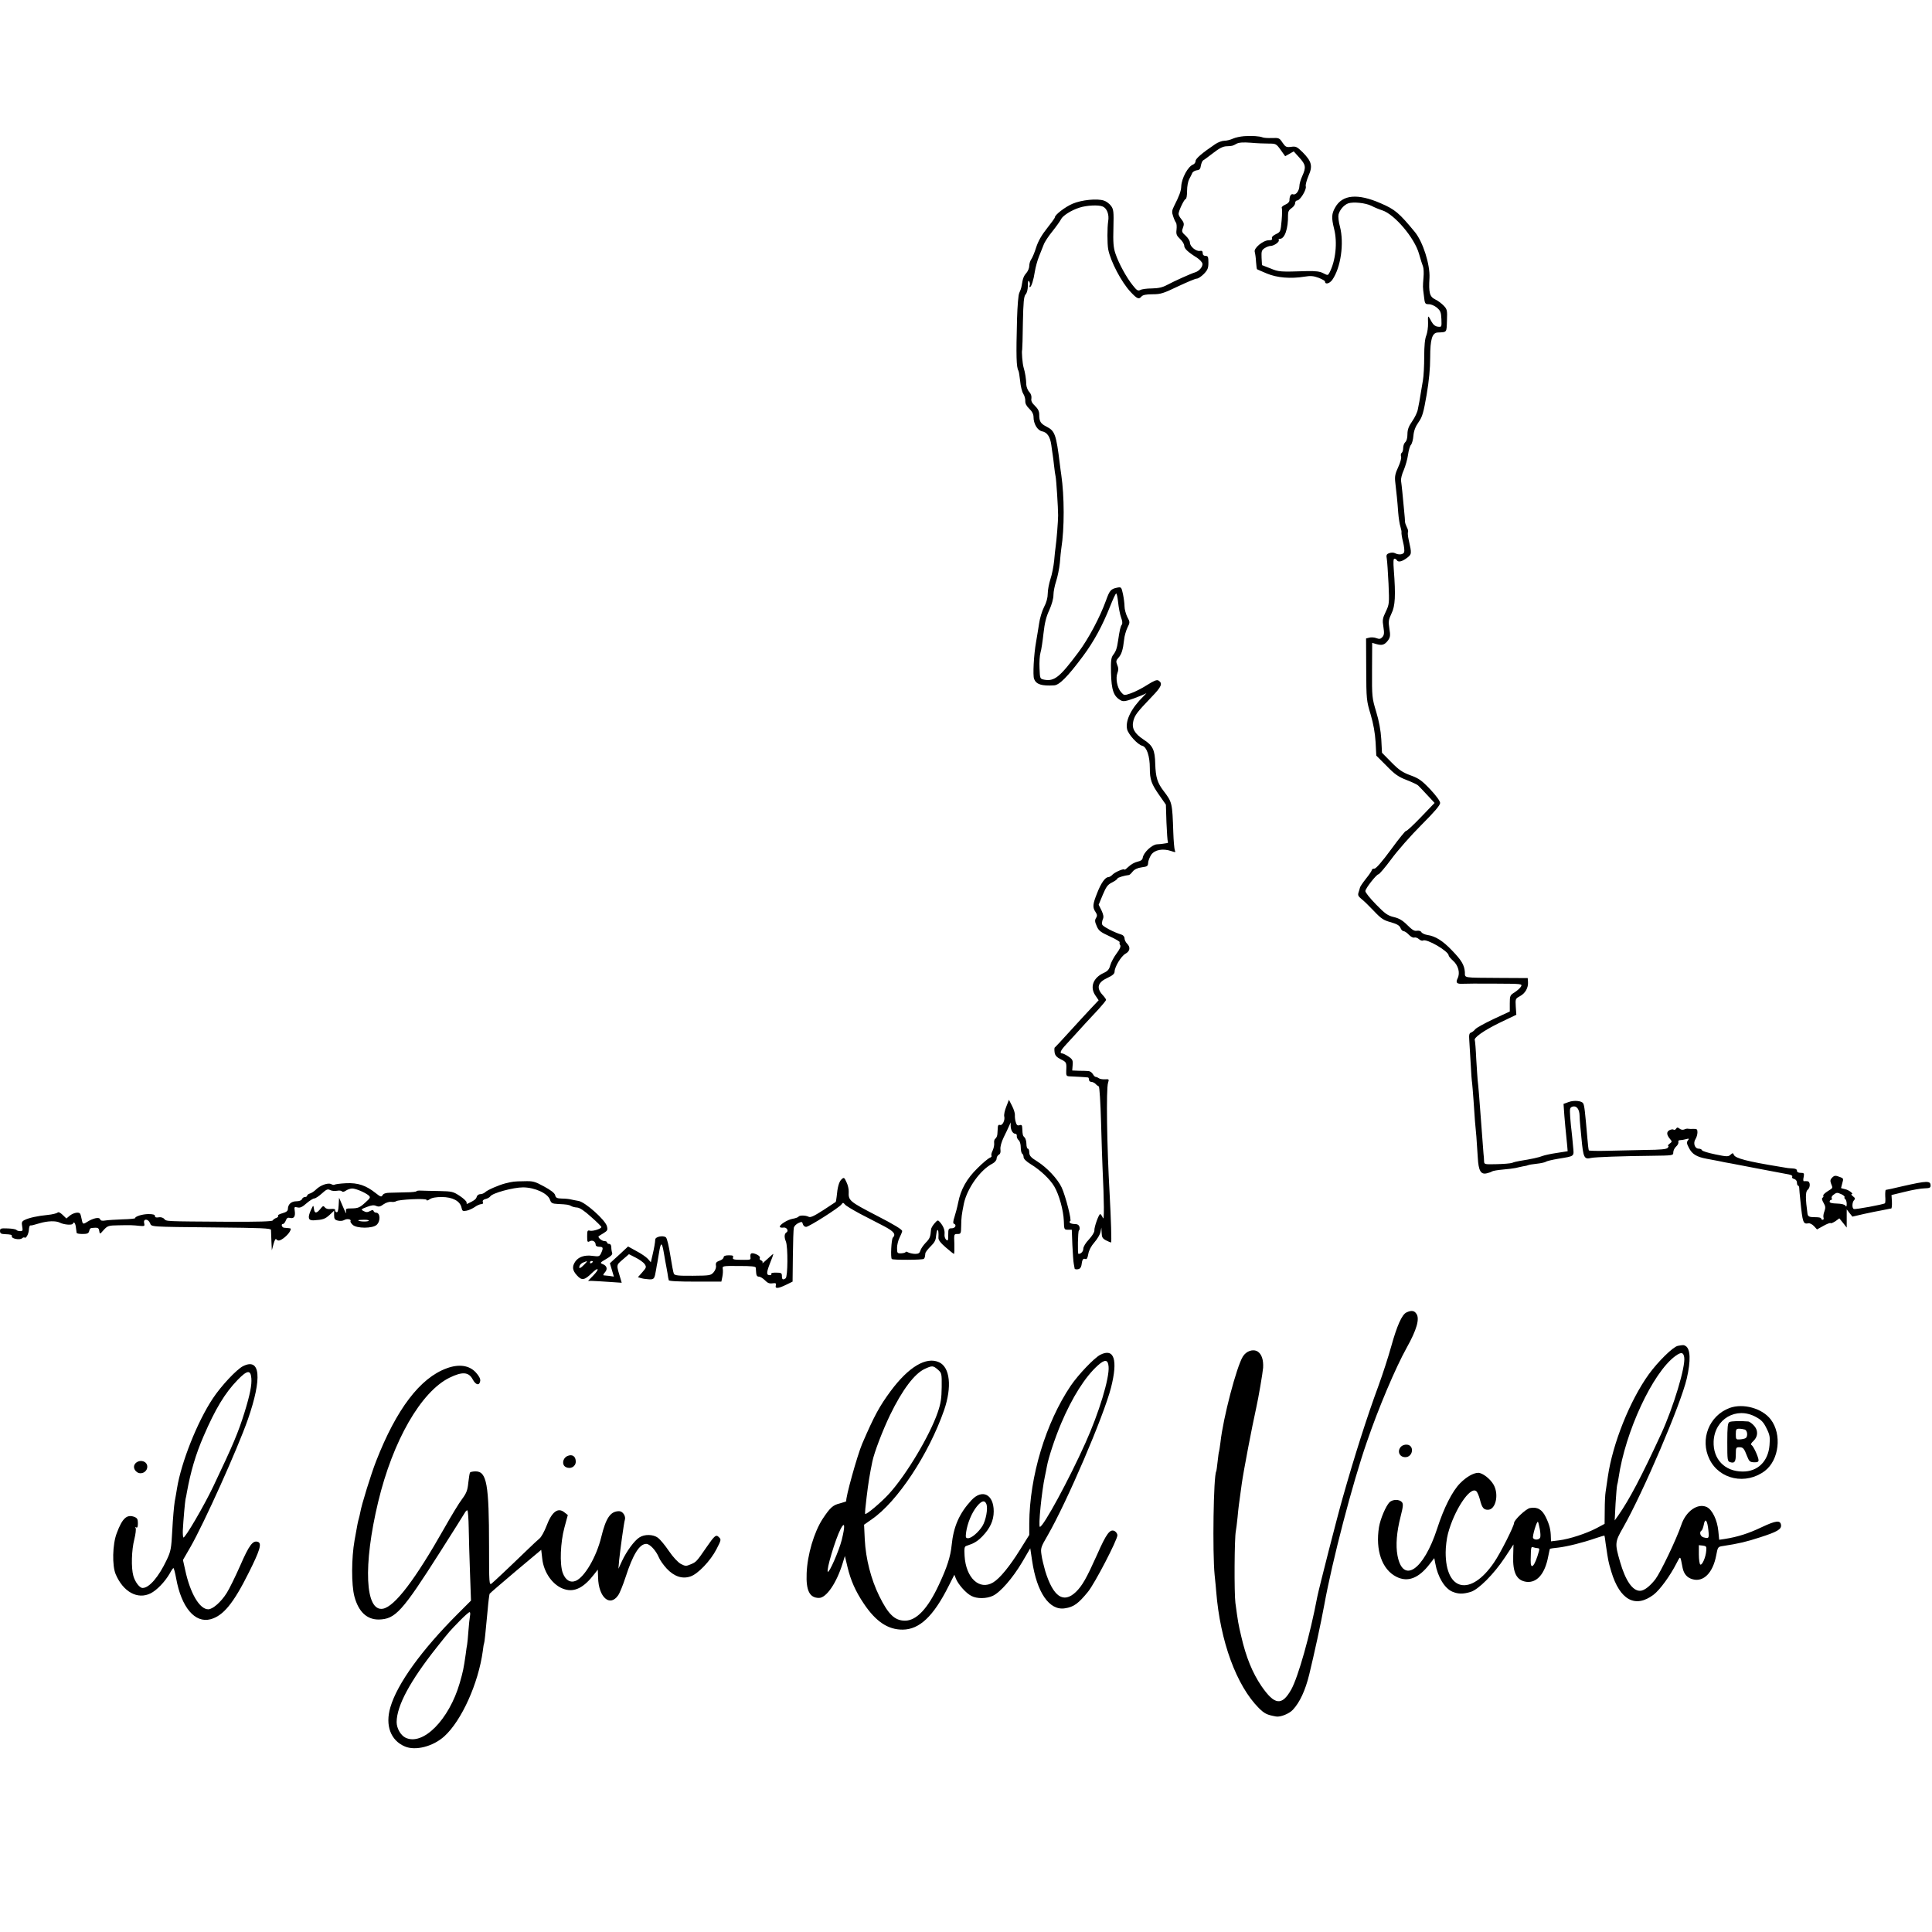 <?xml version="1.0" standalone="no"?>
<!DOCTYPE svg PUBLIC "-//W3C//DTD SVG 20010904//EN"
 "http://www.w3.org/TR/2001/REC-SVG-20010904/DTD/svg10.dtd">
<svg version="1.0" xmlns="http://www.w3.org/2000/svg"
 width="1359pt" height="1359pt" viewBox="0 0 1359 1359"
 preserveAspectRatio="xMidYMid meet">
<g transform="translate(0,1359) scale(0.1,-0.1)"
fill="#000000" stroke="none">
<path d="M8750 12632 c-25 -2 -59 -9 -77 -17 -17 -8 -44 -15 -61 -15 -16 0
-45 -11 -64 -24 -92 -62 -138 -102 -138 -118 0 -10 -8 -22 -17 -25 -37 -14
-81 -96 -84 -154 -1 -33 -14 -67 -51 -140 -15 -30 -16 -42 -6 -70 6 -19 15
-39 20 -45 5 -7 6 -29 4 -49 -4 -32 0 -42 25 -66 16 -15 29 -36 29 -47 0 -20
24 -44 90 -85 19 -13 36 -31 38 -41 4 -21 -22 -53 -52 -62 -30 -9 -143 -60
-196 -88 -33 -18 -62 -24 -108 -25 -34 0 -71 -5 -81 -11 -16 -8 -25 -3 -53 33
-44 54 -100 157 -122 224 -14 41 -17 80 -14 180 3 115 1 131 -17 155 -11 15
-33 32 -50 37 -47 16 -157 5 -220 -22 -52 -22 -125 -78 -125 -96 0 -5 -25 -39
-55 -77 -37 -46 -62 -90 -76 -133 -11 -36 -27 -74 -35 -85 -8 -11 -14 -32 -14
-47 0 -14 -9 -36 -20 -49 -20 -23 -25 -37 -34 -92 -2 -14 -10 -36 -16 -48 -7
-13 -13 -88 -16 -183 -7 -262 -5 -341 10 -365 3 -5 8 -37 12 -73 3 -35 13 -75
22 -89 9 -14 15 -37 14 -51 -1 -17 8 -35 28 -54 20 -19 30 -39 30 -58 0 -48
27 -94 60 -101 36 -7 57 -38 65 -96 3 -25 8 -56 10 -70 2 -14 7 -50 10 -80 3
-30 8 -62 10 -70 5 -19 18 -223 18 -275 0 -40 -11 -178 -18 -225 -2 -14 -7
-56 -10 -95 -4 -38 -15 -96 -26 -128 -10 -31 -19 -77 -19 -102 0 -29 -9 -63
-26 -95 -14 -27 -30 -80 -35 -117 -6 -37 -15 -95 -21 -128 -16 -88 -24 -237
-14 -261 15 -38 52 -50 140 -45 37 1 97 62 202 203 79 106 138 215 194 356 18
45 36 85 41 87 4 3 10 -25 14 -62 4 -38 13 -85 21 -107 9 -24 11 -42 5 -50 -9
-11 -16 -41 -26 -111 -8 -55 -15 -76 -35 -102 -14 -18 -17 -41 -15 -125 3
-123 18 -167 70 -195 15 -9 35 -6 90 14 38 14 77 30 85 35 8 6 2 -2 -15 -18
-86 -84 -130 -170 -117 -233 8 -36 74 -109 107 -117 31 -8 53 -72 53 -157 0
-81 11 -112 69 -194 l44 -63 4 -125 c3 -70 7 -131 10 -136 4 -5 -1 -10 -9 -10
-9 -1 -20 -3 -26 -4 -5 -1 -24 -3 -41 -4 -35 -1 -96 -58 -101 -95 -2 -14 -13
-22 -36 -27 -19 -4 -47 -19 -63 -35 -16 -15 -29 -25 -29 -21 0 11 -65 -16 -83
-34 -10 -11 -24 -19 -31 -19 -22 0 -52 -43 -79 -113 -31 -78 -33 -99 -11 -132
12 -18 13 -27 4 -42 -10 -15 -9 -27 4 -56 13 -33 26 -43 91 -73 42 -19 74 -38
71 -42 -3 -5 -1 -14 4 -21 5 -9 -4 -29 -26 -58 -18 -24 -38 -61 -44 -82 -8
-30 -18 -42 -47 -55 -74 -34 -98 -100 -58 -158 l23 -34 -52 -55 c-28 -30 -96
-103 -151 -164 -54 -60 -102 -111 -105 -113 -4 -1 -4 -16 -2 -33 3 -23 14 -35
43 -50 41 -20 42 -22 39 -81 -1 -33 1 -38 22 -39 30 -1 121 -6 131 -8 4 0 7
-8 7 -16 0 -8 7 -15 16 -15 8 0 22 -6 30 -14 7 -8 18 -16 23 -18 5 -2 12 -112
16 -253 4 -137 8 -277 10 -310 12 -254 13 -388 3 -362 -7 15 -15 27 -19 27
-10 0 -43 -92 -41 -115 1 -12 -16 -39 -38 -63 -24 -25 -40 -52 -40 -66 0 -19
-16 -36 -34 -36 -7 0 -4 160 3 164 5 4 7 15 4 26 -4 14 -14 20 -34 20 -15 0
-31 5 -34 10 -3 6 -2 10 3 10 13 0 -33 179 -60 237 -28 60 -103 140 -171 183
-46 28 -56 40 -57 63 0 15 -4 27 -10 27 -5 0 -10 15 -10 33 0 18 -6 39 -12 45
-14 14 -15 17 -17 63 -1 25 -4 29 -20 24 -14 -4 -20 1 -26 22 -5 15 -7 38 -6
50 1 12 -8 41 -20 64 l-22 43 -19 -49 c-11 -27 -17 -58 -14 -68 7 -26 -13 -67
-30 -60 -9 3 -14 -2 -15 -13 -1 -11 -2 -32 -3 -47 0 -15 -7 -31 -14 -36 -7 -4
-11 -18 -9 -31 2 -13 -3 -36 -10 -52 -8 -15 -12 -32 -9 -37 4 -5 -2 -12 -12
-15 -10 -4 -49 -36 -86 -73 -76 -74 -118 -150 -136 -242 -6 -31 -18 -76 -26
-101 -10 -29 -11 -46 -4 -48 21 -7 10 -32 -15 -32 -23 0 -25 -4 -25 -46 0 -39
-2 -45 -14 -35 -8 7 -14 24 -12 39 3 29 -8 57 -32 85 -15 17 -17 16 -39 -9
-13 -15 -24 -34 -24 -43 -4 -52 -9 -64 -38 -93 -17 -18 -34 -43 -37 -55 -5
-17 -13 -23 -36 -23 -16 0 -38 5 -49 10 -10 6 -19 7 -19 3 0 -4 -14 -8 -30 -9
-28 -1 -30 1 -30 38 0 21 8 53 17 71 9 18 18 39 19 47 2 10 -54 45 -181 110
-191 99 -198 105 -195 167 1 18 -6 48 -16 68 -15 33 -18 35 -34 20 -18 -16
-29 -55 -35 -123 -2 -19 -5 -35 -7 -37 -1 -1 -41 -27 -88 -58 -64 -41 -89 -53
-102 -46 -21 11 -65 12 -72 0 -3 -4 -21 -11 -40 -14 -37 -6 -98 -45 -90 -58 2
-4 14 -6 25 -4 22 4 39 -23 21 -34 -15 -9 -17 -33 -4 -64 15 -37 14 -249 -2
-259 -19 -13 -26 -9 -26 16 0 21 -5 24 -40 24 -23 1 -38 -3 -35 -9 4 -5 -1 -9
-9 -9 -26 0 -26 16 -1 81 14 34 25 65 25 68 0 3 -19 -13 -41 -34 -23 -22 -39
-35 -36 -29 4 7 0 15 -9 18 -8 3 -13 10 -10 15 7 11 -12 26 -41 34 -22 5 -27
-2 -24 -30 2 -14 -3 -15 -44 -15 -73 0 -84 2 -79 17 5 12 -2 15 -30 15 -24 0
-36 -5 -36 -14 0 -8 -13 -19 -29 -24 -22 -8 -28 -15 -25 -34 3 -13 -4 -33 -16
-47 -20 -23 -27 -24 -146 -25 -103 -1 -127 2 -134 14 -4 8 -15 67 -25 130 -10
64 -23 120 -31 126 -19 16 -74 5 -75 -15 -1 -22 -7 -58 -20 -113 l-11 -47 -21
24 c-12 13 -48 38 -81 55 l-58 32 -27 -25 c-14 -14 -43 -40 -64 -59 l-37 -34
14 -47 14 -47 -32 5 c-17 2 -35 4 -40 4 -5 1 -1 10 9 21 21 23 14 47 -16 58
-20 8 -18 11 25 36 33 19 46 32 42 43 -3 8 -6 26 -6 39 0 15 -6 24 -15 24 -8
0 -15 5 -15 10 0 6 -8 10 -19 10 -17 0 -48 26 -40 34 2 2 18 12 35 22 27 17
30 22 23 49 -12 44 -151 168 -198 177 -20 3 -45 9 -56 11 -11 3 -39 6 -62 6
-35 1 -44 5 -48 24 -4 15 -30 35 -78 61 -66 36 -78 39 -142 37 -71 -1 -76 -2
-130 -15 -47 -12 -127 -47 -142 -62 -8 -8 -24 -14 -35 -14 -11 0 -22 -8 -25
-19 -4 -16 -17 -26 -66 -49 -4 -2 -6 2 -5 9 2 7 -19 27 -47 46 -47 31 -55 33
-145 35 -52 1 -110 2 -128 3 -17 1 -32 -1 -32 -4 0 -4 -33 -8 -73 -8 -39 -1
-91 -2 -114 -3 -28 0 -46 -6 -52 -17 -8 -14 -14 -13 -49 15 -68 54 -125 73
-208 69 -41 -2 -77 -7 -80 -10 -4 -3 -15 -2 -25 4 -22 11 -76 -8 -107 -39 -11
-11 -29 -23 -41 -27 -12 -3 -21 -11 -21 -16 0 -5 -7 -9 -15 -9 -9 0 -18 -7
-21 -15 -4 -9 -19 -15 -39 -15 -36 0 -59 -21 -60 -53 0 -15 -10 -23 -38 -31
-22 -6 -36 -14 -31 -18 4 -4 -2 -11 -12 -15 -10 -3 -22 -11 -26 -18 -5 -7 -98
-10 -315 -9 -453 3 -430 2 -448 20 -9 10 -26 14 -40 11 -17 -3 -25 0 -25 9 0
10 -14 14 -45 14 -42 0 -95 -16 -95 -29 0 -3 -39 -7 -88 -8 -48 -2 -102 -5
-120 -8 -23 -4 -34 -2 -38 9 -6 17 -50 7 -91 -19 -29 -19 -32 -17 -39 21 -3
15 -7 31 -10 36 -9 15 -45 8 -72 -12 l-25 -21 -27 26 c-17 16 -29 22 -36 15
-5 -5 -37 -13 -69 -16 -71 -7 -131 -20 -163 -36 -19 -10 -21 -17 -16 -45 5
-29 4 -33 -14 -33 -12 0 -23 4 -26 8 -3 5 -30 10 -61 11 -50 2 -55 0 -55 -18
0 -16 7 -21 30 -22 48 -2 55 -4 53 -16 -3 -16 55 -27 71 -14 7 6 15 9 18 6 10
-10 29 23 31 54 1 17 5 31 10 31 13 0 16 1 64 15 56 17 116 19 143 5 29 -15
88 -20 93 -7 6 18 18 3 21 -29 2 -16 4 -32 5 -36 0 -5 19 -8 42 -8 32 0 42 4
46 20 6 22 6 22 43 24 19 1 26 -5 28 -23 4 -24 4 -24 32 8 27 29 34 31 102 32
88 2 103 1 150 -4 35 -3 37 -2 32 20 -8 31 27 32 41 0 12 -28 -13 -26 460 -31
319 -3 390 -6 391 -17 0 -8 2 -43 3 -79 l3 -65 12 45 c7 25 15 40 19 33 4 -6
13 -10 20 -9 20 3 62 38 76 64 10 19 9 22 -9 23 -11 1 -25 2 -32 3 -15 1 -23
26 -9 26 7 0 16 11 21 24 7 19 14 23 30 19 28 -7 39 11 33 50 -4 27 -3 29 19
24 18 -5 34 2 63 28 22 19 47 35 56 35 8 0 32 16 53 35 32 29 41 33 58 24 11
-6 33 -8 49 -5 15 3 31 1 34 -4 4 -6 15 -4 28 5 12 8 32 15 44 15 25 0 89 -27
115 -48 16 -14 14 -18 -25 -53 -36 -33 -49 -38 -90 -39 -46 0 -47 -1 -42 -27
3 -16 -7 1 -22 37 l-28 65 -3 -53 c-2 -36 -7 -52 -15 -49 -7 3 -11 9 -10 16 2
6 -9 9 -29 7 -21 -3 -36 2 -43 11 -10 13 -14 12 -32 -11 -27 -33 -41 -33 -45
2 -4 27 -4 27 -22 -11 -23 -53 -18 -72 19 -71 66 4 81 9 113 38 l32 30 0 -32
c0 -26 5 -33 27 -38 14 -4 34 -2 44 4 19 12 53 6 44 -8 -2 -4 5 -16 16 -26 29
-26 139 -26 168 0 29 26 26 86 -4 86 -7 0 -15 5 -17 11 -3 9 -10 9 -26 0 -17
-9 -27 -9 -44 0 -21 11 -20 13 22 29 33 13 50 15 67 7 17 -7 28 -5 51 12 17
12 41 19 54 17 12 -2 28 0 33 4 17 13 215 22 215 10 0 -7 9 -5 22 4 15 11 45
16 85 16 76 0 129 -28 139 -74 5 -25 9 -27 36 -22 16 3 42 15 58 26 15 11 36
20 45 20 11 0 15 5 11 15 -3 10 3 17 19 21 14 3 29 12 33 18 14 24 163 64 232
64 83 -1 172 -42 188 -86 9 -25 15 -29 58 -31 63 -3 76 -5 93 -15 8 -5 26 -9
41 -10 17 -1 50 -22 98 -66 40 -35 72 -67 72 -71 0 -12 -60 -31 -80 -26 -18 5
-20 0 -20 -39 0 -40 2 -44 18 -35 21 11 42 -3 42 -26 0 -7 11 -13 25 -13 28 0
30 -8 13 -45 -11 -23 -15 -25 -60 -19 -56 8 -100 -7 -123 -42 -22 -34 -19 -60
13 -95 34 -38 53 -35 105 16 47 46 57 31 10 -17 l-37 -38 29 0 c17 -1 70 -3
119 -7 l89 -6 -7 24 c-32 106 -33 98 14 139 l44 38 47 -24 c26 -13 54 -33 63
-45 14 -21 13 -25 -16 -58 l-31 -35 24 -7 c13 -4 38 -7 56 -8 34 -1 37 3 48
69 3 19 7 42 9 50 1 8 6 38 11 65 13 82 21 82 35 -1 7 -44 15 -83 16 -89 1 -5
5 -28 9 -50 3 -22 7 -45 9 -50 2 -7 71 -10 187 -10 l183 0 7 34 c4 19 5 44 3
55 -4 21 -1 22 114 21 86 0 117 -3 118 -12 1 -7 2 -24 3 -38 1 -17 7 -25 19
-25 10 0 29 -12 43 -26 18 -19 31 -24 52 -21 24 3 28 1 24 -15 -7 -24 16 -23
73 5 l45 22 2 180 c1 99 4 188 7 200 3 11 17 25 32 32 23 11 27 10 31 -7 3
-11 13 -20 23 -20 20 0 229 133 248 157 11 15 13 15 25 1 6 -9 55 -38 107 -66
52 -27 128 -66 168 -87 70 -37 86 -57 62 -81 -10 -10 -17 -141 -7 -150 7 -8
217 -7 225 1 7 7 8 12 11 39 0 7 17 29 37 49 26 25 37 44 38 71 2 20 6 39 9
43 7 7 10 -17 8 -53 -2 -15 15 -37 51 -68 29 -25 55 -46 58 -46 3 0 4 32 3 70
-3 69 -3 70 22 70 24 0 25 3 26 58 1 60 3 76 19 156 23 107 115 237 201 281
17 9 29 24 29 35 0 10 7 23 16 28 10 5 14 18 11 38 -2 18 7 50 23 84 15 30 32
66 38 80 l11 25 0 -25 c1 -31 16 -55 33 -55 7 0 12 -8 10 -16 -1 -9 5 -22 13
-29 9 -7 15 -29 15 -51 0 -21 5 -41 10 -44 6 -3 10 -15 10 -25 0 -11 19 -30
50 -49 69 -42 136 -106 166 -157 34 -58 64 -167 67 -241 2 -61 2 -63 29 -63
l27 0 4 -107 c3 -60 7 -119 10 -133 2 -14 5 -29 6 -33 0 -5 11 -7 23 -5 14 2
22 12 25 28 5 40 11 50 27 44 10 -4 16 6 21 35 4 25 20 56 43 82 20 23 40 56
43 73 l6 31 2 -37 c1 -31 6 -40 31 -53 16 -8 32 -15 35 -15 5 0 0 161 -10 345
-19 331 -25 735 -11 778 8 26 7 27 -21 25 -16 -1 -35 2 -43 7 -8 6 -19 10 -23
10 -5 0 -14 9 -20 20 -7 12 -21 21 -32 21 -11 1 -41 2 -67 2 l-46 2 3 38 c3
33 -1 41 -29 60 -18 12 -38 22 -44 22 -21 0 -13 20 27 63 21 23 51 56 66 72
32 36 90 99 163 177 28 31 52 60 52 65 0 5 -11 20 -24 34 -46 50 -35 89 35
121 35 16 49 29 49 43 0 33 46 109 76 126 33 18 37 46 12 71 -10 10 -18 27
-18 37 0 12 -9 23 -22 27 -53 16 -129 56 -135 70 -3 8 -1 25 4 37 8 17 5 32
-9 63 l-20 40 29 70 c24 57 35 72 66 87 20 10 37 23 37 27 0 7 51 22 81 25 4
0 16 11 26 24 13 16 34 26 64 30 39 5 44 9 45 32 1 15 11 40 22 57 25 35 82
45 139 26 31 -11 34 -10 27 4 -4 10 -9 67 -11 127 -7 209 -8 212 -68 291 -44
57 -56 97 -59 191 -2 97 -17 129 -81 170 -65 43 -86 80 -73 132 11 42 26 61
129 169 70 72 79 95 48 115 -12 7 -32 -1 -81 -32 -36 -23 -87 -49 -114 -58
-47 -16 -47 -16 -69 9 -27 31 -39 97 -25 134 8 20 8 36 -1 56 -10 25 -9 32 8
51 22 24 32 56 40 127 2 25 13 63 23 84 19 38 19 40 -1 77 -10 21 -19 54 -19
73 0 19 -5 58 -11 87 -11 50 -12 51 -42 45 -43 -9 -52 -19 -77 -89 -43 -119
-123 -270 -195 -366 -131 -175 -168 -205 -240 -192 -30 6 -30 7 -33 81 -2 41
1 91 7 110 6 19 15 80 21 135 8 73 19 117 41 164 17 38 29 80 29 106 0 23 9
67 19 97 10 30 22 89 26 129 3 41 8 85 10 99 23 144 22 369 0 520 -2 14 -7 48
-10 75 -26 211 -35 234 -94 264 -42 22 -51 36 -51 85 0 23 -9 41 -30 61 -21
20 -29 35 -25 53 2 15 -3 32 -15 45 -11 11 -20 35 -21 51 -1 41 -8 84 -19 121
-8 27 -15 112 -10 125 1 3 4 88 5 189 3 149 7 186 19 200 10 10 16 36 16 62 0
30 3 39 9 30 5 -8 7 -20 4 -28 -3 -7 -2 -13 1 -13 10 0 26 49 35 109 5 31 18
79 29 106 11 28 26 65 33 83 6 18 34 61 62 95 27 34 54 72 60 84 11 25 72 64
129 82 51 17 137 21 165 8 30 -13 46 -57 38 -103 -7 -46 -7 -157 0 -197 16
-85 93 -232 158 -301 46 -49 58 -54 77 -31 9 10 32 15 77 15 57 0 76 6 178 55
64 30 123 55 133 55 10 0 32 15 50 33 27 28 32 41 32 80 0 40 -3 47 -20 47
-13 0 -20 7 -20 19 0 14 -6 19 -20 16 -26 -5 -70 31 -70 58 0 13 -14 34 -30
49 -25 22 -29 30 -21 50 12 32 11 40 -10 67 -11 13 -19 29 -19 36 0 21 40 105
50 105 6 0 10 26 10 58 0 32 7 68 15 82 8 14 17 33 21 42 3 9 18 18 32 20 20
2 26 10 29 33 3 16 10 33 16 37 7 3 38 27 71 52 41 32 68 46 92 47 43 2 44 2
72 18 17 9 47 11 100 7 42 -4 100 -6 128 -6 48 0 52 -2 82 -44 l32 -45 30 17
30 17 40 -44 c45 -50 48 -68 20 -130 -11 -24 -20 -55 -20 -70 -1 -33 -25 -65
-44 -58 -15 6 -26 -12 -26 -43 0 -10 -12 -23 -30 -30 -16 -7 -27 -17 -24 -22
3 -5 3 -45 -1 -89 -7 -78 -8 -81 -40 -96 -21 -10 -31 -21 -28 -29 4 -10 -3
-14 -22 -14 -40 0 -108 -56 -99 -82 3 -11 8 -43 9 -70 2 -27 5 -51 7 -52 1 -1
33 -15 69 -30 72 -30 166 -38 266 -22 41 7 63 5 98 -8 25 -10 45 -21 45 -26 0
-23 31 -16 51 11 60 85 85 257 54 376 -9 32 -13 69 -10 83 8 33 37 67 67 79
35 13 123 4 165 -17 21 -11 55 -25 77 -32 85 -28 225 -192 257 -304 11 -39 24
-80 29 -92 4 -12 6 -45 3 -75 -5 -68 -6 -63 3 -131 6 -55 8 -58 35 -58 15 0
41 -11 56 -24 25 -21 30 -33 32 -81 2 -56 2 -56 -25 -53 -18 2 -32 13 -45 36
-25 48 -26 48 -24 -11 1 -28 -5 -67 -12 -86 -10 -23 -15 -73 -15 -150 0 -64
-4 -138 -9 -166 -5 -27 -11 -67 -15 -89 -3 -21 -8 -48 -10 -60 -2 -11 -7 -37
-11 -56 -3 -19 -21 -57 -40 -84 -25 -36 -33 -59 -33 -91 0 -26 -6 -47 -15 -55
-8 -7 -15 -25 -15 -41 0 -15 -5 -31 -10 -34 -6 -4 -8 -15 -5 -26 4 -11 -5 -42
-20 -75 -21 -45 -25 -65 -21 -103 9 -77 16 -142 21 -216 3 -38 10 -84 16 -101
5 -18 9 -36 7 -40 -1 -5 3 -34 11 -66 8 -31 11 -63 8 -72 -7 -18 -39 -21 -65
-7 -10 5 -27 5 -40 0 -20 -7 -22 -14 -17 -41 3 -18 8 -97 12 -175 6 -138 5
-144 -19 -195 -23 -47 -25 -60 -17 -108 7 -44 5 -57 -7 -71 -13 -14 -21 -16
-42 -8 -14 6 -37 7 -49 4 l-24 -6 1 -217 c1 -211 2 -221 31 -317 20 -68 31
-131 35 -195 l5 -95 72 -72 c58 -60 84 -78 142 -100 38 -15 75 -32 80 -38 6
-5 34 -35 63 -66 l53 -57 -97 -101 c-53 -55 -100 -99 -104 -96 -4 2 -51 -56
-105 -130 -63 -86 -106 -135 -117 -135 -10 0 -18 -4 -18 -9 0 -5 -18 -33 -41
-61 -23 -29 -42 -57 -43 -64 -1 -6 -6 -21 -10 -34 -6 -18 -2 -27 20 -45 16
-12 55 -50 88 -85 51 -54 69 -66 119 -79 44 -13 61 -23 68 -40 5 -13 15 -23
22 -23 7 0 24 -11 37 -25 13 -14 30 -23 38 -20 8 3 23 -2 33 -11 10 -9 22 -13
28 -10 25 16 181 -75 181 -105 0 -5 14 -22 31 -37 37 -33 51 -86 32 -124 -15
-31 -6 -40 35 -38 15 1 116 2 225 1 196 -1 197 -1 185 -22 -7 -11 -28 -29 -45
-40 -31 -19 -33 -24 -33 -77 l0 -57 -116 -54 c-63 -30 -121 -62 -127 -71 -7
-9 -19 -19 -29 -23 -13 -4 -16 -16 -13 -54 2 -26 6 -101 10 -166 3 -65 8 -126
10 -135 1 -9 6 -64 10 -122 4 -58 8 -123 10 -145 2 -22 6 -71 10 -110 3 -38 7
-105 10 -149 5 -91 21 -120 64 -109 14 3 31 9 36 13 6 4 39 10 75 13 36 3 76
8 90 11 14 3 38 9 54 12 16 2 32 6 35 8 3 2 30 7 60 10 30 3 59 10 65 14 6 5
45 14 86 21 120 20 112 13 105 89 -3 37 -8 83 -10 102 -3 19 -7 65 -10 102 -4
62 -3 67 17 74 28 8 48 -18 49 -65 1 -20 2 -47 4 -61 1 -14 5 -56 9 -95 13
-140 19 -152 69 -140 27 6 218 13 425 15 151 2 152 2 152 24 0 13 9 31 20 41
12 10 18 25 16 32 -3 8 2 13 12 13 9 0 28 3 42 7 21 6 23 4 13 -9 -10 -12 -9
-22 7 -52 22 -44 54 -64 125 -77 79 -15 98 -18 128 -25 16 -3 38 -7 50 -9 12
-2 94 -18 182 -35 88 -17 174 -33 190 -36 45 -7 57 -13 51 -23 -3 -5 3 -11 14
-14 12 -3 20 -14 20 -26 0 -12 4 -21 8 -21 4 0 8 -8 8 -17 0 -10 4 -49 8 -88
16 -157 19 -167 57 -160 9 2 27 -7 39 -20 l21 -23 45 25 c25 14 48 23 51 19 3
-3 18 4 34 14 l27 20 26 -32 26 -33 0 64 0 64 20 -26 20 -25 82 19 c46 10 99
21 118 24 19 4 42 8 50 10 8 2 18 4 23 4 4 1 6 22 5 48 l-3 47 95 23 c52 13
114 24 138 24 34 1 42 4 42 19 0 36 -24 35 -197 -4 -61 -15 -115 -26 -118 -26
-3 0 -5 -20 -4 -45 2 -24 1 -46 -2 -49 -9 -8 -212 -46 -220 -40 -13 8 -11 48
3 62 9 9 8 15 -8 27 -10 8 -15 15 -10 15 19 0 -17 29 -45 35 -16 4 -29 7 -29
8 0 1 4 17 9 35 9 30 8 34 -15 42 -34 13 -40 13 -58 -5 -12 -12 -13 -22 -6
-41 13 -33 15 -29 -25 -54 -19 -12 -33 -26 -30 -30 3 -5 1 -11 -5 -15 -7 -4
-4 -17 7 -36 14 -24 15 -34 6 -60 -7 -17 -9 -37 -6 -45 3 -8 0 -14 -6 -14 -6
0 -11 4 -11 9 0 6 -18 9 -40 9 -43 0 -53 4 -56 25 -14 101 -15 154 0 166 22
18 21 61 -1 62 -10 1 -21 1 -25 0 -4 0 -5 13 -1 29 5 27 3 30 -21 30 -16 0
-26 5 -26 15 0 10 -11 15 -30 16 -16 1 -33 2 -37 3 -5 1 -29 5 -54 9 -226 37
-314 59 -323 84 -6 14 -8 14 -24 0 -15 -14 -25 -14 -107 3 -49 10 -91 23 -93
29 -2 6 -12 11 -23 11 -28 0 -41 39 -23 67 8 12 14 34 14 48 0 21 -4 25 -27
24 -16 -1 -32 0 -38 1 -5 2 -18 0 -28 -5 -10 -4 -24 -2 -33 6 -13 10 -17 10
-24 0 -4 -8 -13 -11 -18 -7 -6 4 -20 1 -31 -5 -20 -13 -18 -32 7 -62 14 -16
14 -19 -4 -32 -10 -8 -15 -15 -10 -15 5 0 3 -6 -3 -14 -8 -10 -49 -14 -159
-15 -81 -2 -202 -4 -269 -6 -68 -2 -125 0 -127 3 -2 4 -7 41 -10 82 -17 195
-21 234 -30 249 -11 18 -65 23 -102 9 l-36 -13 6 -85 c4 -47 9 -105 12 -130 2
-25 6 -61 8 -81 l3 -37 -76 -12 c-42 -6 -87 -16 -100 -21 -23 -10 -83 -23
-160 -35 -19 -3 -44 -9 -55 -14 -12 -4 -60 -8 -108 -9 -86 -2 -88 -2 -89 21 0
13 -2 37 -4 53 -2 29 -13 169 -20 265 -7 95 -17 226 -21 250 -1 14 -6 81 -10
150 -3 69 -8 128 -10 132 -11 17 61 68 171 122 l121 58 -4 57 c-3 55 -3 56 30
74 37 20 59 59 56 100 l-2 27 -191 1 c-274 2 -249 -2 -251 41 -4 50 -23 83
-92 154 -62 65 -115 99 -171 107 -19 3 -38 12 -43 20 -4 8 -17 12 -31 10 -18
-4 -34 6 -68 40 -33 33 -57 47 -94 56 -43 10 -62 23 -127 90 -42 43 -76 85
-74 94 3 21 78 116 92 117 6 0 47 48 90 106 43 59 138 167 211 240 95 95 133
140 133 156 -1 14 -27 50 -70 96 -59 62 -80 77 -138 98 -57 21 -82 38 -135 92
l-66 67 -5 95 c-4 64 -16 128 -36 194 -29 96 -30 105 -29 292 l1 192 31 -9
c39 -11 57 -5 81 27 15 22 17 34 9 82 -8 51 -6 62 15 107 26 52 30 126 16 308
-4 51 -3 77 4 77 6 0 14 -4 17 -10 10 -17 36 -11 71 15 35 27 35 29 13 127 -6
26 -8 51 -5 56 3 5 -1 20 -8 33 -7 14 -13 31 -13 39 0 8 -3 47 -7 85 -4 39 -9
95 -12 125 -3 30 -7 66 -9 78 -2 13 6 47 19 75 12 29 26 77 30 107 4 30 13 62
20 70 8 8 16 38 18 65 3 34 14 64 36 95 27 38 35 67 57 193 17 100 25 185 25
263 0 128 14 173 53 175 66 3 62 -2 65 83 3 74 1 81 -24 107 -15 15 -41 35
-59 43 -39 19 -46 47 -40 151 5 94 -46 253 -102 322 -112 136 -141 160 -241
203 -162 71 -270 61 -320 -29 -26 -45 -27 -73 -8 -150 25 -97 11 -227 -33
-310 -10 -19 -12 -19 -43 -3 -24 13 -54 16 -113 15 -191 -6 -199 -6 -259 19
l-59 23 -3 52 c-2 45 1 54 21 67 14 9 32 16 42 16 24 0 65 29 58 41 -4 5 0 9
8 9 34 0 59 73 57 167 0 24 6 36 25 49 14 9 25 25 25 35 0 11 7 19 15 19 20 0
67 77 60 99 -3 10 6 43 19 74 31 69 23 101 -41 166 -40 39 -48 43 -81 38 -34
-4 -40 -1 -61 30 -21 32 -25 34 -74 32 -29 -1 -59 1 -67 5 -20 8 -73 12 -130
8z m4204 -7443 c14 -7 23 -15 21 -20 -3 -4 -1 -10 5 -14 5 -3 10 -18 10 -33 0
-20 -3 -23 -9 -13 -6 9 -28 14 -60 15 -34 1 -51 5 -51 13 0 7 5 13 11 13 5 0
7 5 4 11 -4 6 1 17 11 24 23 18 27 18 58 4z m-10362 -187 c-12 -8 -72 -4 -72
4 0 2 19 4 43 4 25 0 37 -4 29 -8z m1518 -307 c-27 -28 -42 -33 -33 -9 3 9 15
20 27 24 31 13 32 12 6 -15z m60 21 c0 -3 -4 -8 -10 -11 -5 -3 -10 -1 -10 4 0
6 5 11 10 11 6 0 10 -2 10 -4z"/>
<path d="M9893 4358 c-32 -15 -67 -95 -107 -239 -19 -69 -59 -193 -89 -275
-81 -219 -170 -499 -251 -785 -40 -139 -168 -641 -180 -701 -51 -270 -134
-563 -183 -652 -66 -117 -117 -111 -210 24 -63 93 -108 202 -142 350 -20 84
-23 101 -41 235 -9 69 -7 456 3 505 3 14 8 57 12 95 7 76 8 80 30 240 12 86
72 400 101 530 16 70 46 247 49 284 3 56 -10 95 -38 114 -33 20 -81 4 -105
-36 -44 -72 -138 -429 -157 -602 -4 -33 -9 -62 -10 -65 -2 -3 -6 -34 -10 -70
-4 -36 -8 -67 -10 -70 -19 -31 -27 -569 -11 -730 5 -47 10 -98 11 -115 28
-350 142 -661 300 -820 40 -39 55 -47 120 -59 31 -6 93 19 119 47 49 52 88
137 115 247 36 148 83 364 106 490 57 314 198 854 299 1145 83 243 204 527
281 665 70 125 93 204 68 239 -15 23 -36 25 -70 9z"/>
<path d="M11802 4123 c-34 -7 -139 -110 -205 -201 -132 -184 -253 -485 -287
-718 -6 -43 -14 -92 -16 -109 -3 -16 -6 -73 -6 -127 l-1 -97 -56 -30 c-72 -38
-192 -77 -264 -86 l-57 -7 -1 28 c-1 55 -10 89 -35 141 -27 56 -60 75 -113 65
-28 -6 -111 -84 -111 -105 0 -22 -96 -213 -141 -278 -164 -241 -341 -203 -340
72 0 37 7 96 16 130 43 165 156 336 199 300 8 -6 19 -33 26 -59 14 -57 26 -72
56 -72 55 0 79 106 41 175 -24 43 -79 85 -109 85 -33 0 -84 -29 -127 -73 -55
-55 -115 -174 -162 -320 -95 -293 -241 -391 -279 -188 -13 71 -6 165 22 273
18 72 20 89 9 102 -18 21 -65 20 -87 -1 -26 -27 -64 -116 -74 -175 -26 -162
21 -298 122 -349 80 -41 158 -11 235 90 l32 41 7 -37 c17 -96 66 -176 120
-199 41 -17 74 -18 128 -2 55 16 164 125 242 243 l60 91 -2 -80 c-4 -119 24
-174 94 -183 73 -8 129 56 152 177 6 29 11 54 13 56 1 1 28 5 59 8 65 8 173
35 262 66 33 11 60 19 62 18 1 -2 5 -25 8 -53 4 -27 9 -63 12 -80 3 -16 6 -37
8 -45 1 -8 10 -42 20 -75 60 -200 169 -260 298 -162 44 34 115 131 160 219 30
57 26 60 44 -32 9 -42 32 -69 71 -79 76 -21 142 46 165 168 11 59 12 61 47 66
112 17 166 30 261 61 122 39 152 57 148 87 -5 35 -35 32 -137 -16 -92 -44
-169 -68 -257 -82 l-41 -6 -6 61 c-7 76 -42 150 -81 169 -64 30 -148 -29 -180
-127 -34 -100 -145 -332 -182 -381 -40 -51 -80 -81 -108 -81 -53 0 -102 72
-140 203 -38 131 -37 140 22 243 140 246 405 866 447 1047 29 126 26 208 -8
229 -13 8 -17 8 -55 1z m45 -80 c11 -64 -76 -352 -162 -539 -138 -299 -224
-463 -302 -574 l-25 -35 6 118 c4 64 9 123 11 130 2 6 7 29 10 50 47 326 240
741 399 858 41 30 57 28 63 -8z m170 -1217 c6 -57 4 -60 -34 -50 -23 6 -32 37
-14 48 5 3 12 22 16 42 9 50 25 31 32 -40z m-1186 9 c5 -25 6 -52 3 -60 -7
-17 -40 -20 -50 -4 -7 11 26 122 34 114 3 -2 8 -25 13 -50z m1171 -153 c-3
-45 -29 -105 -42 -97 -5 3 -10 35 -10 71 l0 65 28 -3 c24 -3 27 -7 24 -36z
m-1186 18 c11 0 14 -6 9 -22 -29 -106 -60 -139 -58 -62 2 93 2 96 19 90 9 -3
22 -6 30 -6z"/>
<path d="M7739 4060 c-43 -23 -153 -138 -207 -217 -176 -261 -290 -638 -292
-969 l0 -81 -65 -104 c-72 -116 -142 -202 -189 -230 -96 -58 -192 31 -201 187
-3 54 -1 66 13 70 54 18 75 30 112 67 54 56 80 111 80 176 0 120 -81 160 -157
78 -85 -92 -126 -185 -139 -317 -8 -79 -32 -155 -90 -278 -78 -168 -158 -252
-238 -252 -72 0 -118 44 -182 175 -57 116 -94 260 -101 395 l-5 105 54 38
c180 123 401 458 509 768 56 163 42 302 -36 337 -90 41 -214 -33 -340 -203
-79 -107 -115 -173 -200 -370 -35 -82 -120 -388 -112 -404 1 -2 -19 -9 -45
-16 -50 -12 -69 -30 -122 -110 -60 -93 -107 -251 -112 -382 -5 -122 21 -173
87 -173 52 0 124 106 166 243 l16 52 18 -76 c23 -96 56 -171 115 -259 85 -127
171 -184 274 -183 118 1 216 94 322 305 l41 81 12 -30 c17 -40 71 -101 108
-119 39 -21 107 -20 151 1 53 25 139 124 205 235 l58 99 13 -87 c33 -225 122
-353 231 -335 62 9 95 34 162 116 48 59 207 365 207 398 0 10 -9 23 -19 29
-33 17 -58 -16 -124 -166 -75 -167 -104 -218 -149 -262 -88 -84 -160 -34 -216
148 -10 36 -23 87 -26 113 -7 46 -5 54 43 136 137 238 394 838 446 1040 50
197 22 281 -76 231z m59 -83 c7 -80 -68 -327 -163 -537 -115 -257 -296 -590
-320 -590 -13 0 13 254 35 355 5 22 11 54 14 70 11 61 56 198 100 302 78 184
169 328 258 408 50 45 72 43 76 -8z m-1201 -21 c27 -24 28 -27 27 -123 -1 -79
-6 -114 -28 -178 -56 -163 -220 -438 -341 -571 -54 -60 -162 -151 -169 -143
-3 2 2 56 10 119 12 100 21 155 40 248 13 65 73 221 125 329 86 177 172 291
244 324 52 24 58 24 92 -5z m342 -947 c11 -31 -4 -114 -29 -154 -27 -43 -76
-85 -100 -85 -17 0 -19 5 -14 43 9 63 40 137 75 180 34 42 56 47 68 16z
m-1018 -251 c-19 -75 -88 -234 -98 -224 -12 12 53 229 90 301 30 57 33 24 8
-77z"/>
<path d="M1709 3980 c-46 -24 -153 -138 -212 -227 -109 -164 -222 -448 -252
-633 -3 -19 -10 -61 -16 -92 -5 -31 -13 -121 -17 -200 -7 -131 -10 -149 -39
-210 -56 -119 -123 -198 -170 -198 -21 0 -53 42 -65 85 -16 58 -13 180 7 258
9 36 13 72 9 78 -4 8 -3 9 4 5 8 -5 12 4 12 29 0 29 -5 37 -25 45 -53 20 -85
-10 -124 -115 -30 -78 -33 -229 -7 -289 53 -124 154 -179 245 -134 43 21 101
81 135 140 11 21 23 38 26 38 3 0 12 -33 19 -72 37 -205 132 -317 242 -288 89
24 161 111 270 330 77 154 92 203 64 214 -36 13 -62 -21 -125 -166 -35 -79
-77 -165 -95 -193 -40 -64 -99 -115 -130 -115 -61 0 -127 112 -162 275 l-16
72 52 90 c96 167 332 691 405 900 101 291 88 435 -35 373z m59 -85 c4 -46 -9
-114 -48 -240 -44 -141 -79 -225 -219 -519 -65 -137 -200 -368 -211 -361 -3 2
-5 26 -4 52 4 75 15 196 19 218 3 11 7 31 9 45 27 149 62 269 119 400 82 190
149 301 238 393 68 70 92 73 97 12z"/>
<path d="M3142 3965 c-187 -68 -353 -286 -496 -652 -35 -89 -104 -311 -112
-362 -3 -14 -7 -34 -10 -43 -6 -20 -10 -39 -30 -153 -22 -124 -23 -312 -1
-395 29 -108 88 -163 172 -162 116 3 163 54 432 477 88 138 165 261 172 273 7
13 16 21 19 17 4 -4 8 -59 9 -123 1 -64 5 -206 9 -314 l7 -197 -93 -93 c-254
-254 -426 -492 -474 -657 -38 -128 2 -234 102 -276 75 -32 199 0 278 72 121
110 239 372 270 599 3 27 7 51 9 54 3 6 10 70 25 233 5 60 12 112 14 116 3 5
86 76 184 159 l179 150 7 -60 c10 -101 77 -193 157 -217 71 -22 136 11 209
106 l25 32 2 -55 c3 -140 83 -210 141 -126 11 15 34 72 52 127 52 161 98 235
146 235 25 0 68 -46 89 -96 7 -18 32 -53 54 -77 52 -56 110 -76 168 -56 52 17
141 110 183 192 32 62 34 68 18 83 -21 22 -30 15 -88 -69 -70 -102 -73 -105
-112 -121 -32 -14 -38 -13 -69 3 -20 11 -54 47 -84 91 -27 40 -62 82 -77 93
-34 25 -95 26 -131 2 -35 -22 -90 -97 -122 -166 l-25 -54 5 60 c8 76 34 266
40 283 9 26 -14 62 -40 62 -61 0 -93 -47 -126 -183 -34 -139 -117 -281 -179
-307 -39 -16 -73 5 -92 57 -22 62 -16 214 12 317 l24 89 -23 18 c-46 38 -89 6
-127 -95 -15 -39 -37 -79 -49 -88 -11 -9 -52 -47 -90 -84 -144 -139 -231 -220
-247 -233 -17 -13 -18 1 -18 260 0 440 -16 529 -95 529 -18 0 -36 -4 -39 -8
-3 -5 -8 -37 -12 -72 -5 -53 -13 -73 -44 -115 -21 -27 -77 -120 -125 -205
-205 -362 -348 -550 -431 -566 -126 -23 -141 305 -34 751 103 430 301 775 502
874 90 44 135 41 163 -12 22 -41 48 -46 53 -10 2 14 -9 35 -31 59 -46 50 -118
61 -205 29z m164 -1742 c-3 -16 -8 -63 -11 -105 -3 -42 -7 -85 -9 -95 -2 -10
-7 -40 -10 -68 -15 -105 -19 -122 -42 -203 -75 -259 -259 -445 -382 -385 -34
17 -62 66 -62 110 1 115 95 289 282 525 95 119 86 109 162 187 33 34 64 61 69
61 5 0 6 -12 3 -27z"/>
<path d="M12166 3686 c-144 -54 -210 -221 -141 -361 70 -143 257 -182 390 -81
100 77 120 257 41 361 -60 79 -195 116 -290 81z m185 -63 c39 -21 54 -37 75
-80 23 -46 26 -62 21 -119 -9 -114 -84 -187 -191 -185 -125 1 -207 88 -202
212 7 158 160 247 297 172z"/>
<path d="M12165 3587 c-12 -6 -15 -34 -15 -142 0 -125 1 -134 20 -140 31 -10
40 2 40 56 0 45 2 49 24 49 28 0 34 -8 56 -65 14 -35 20 -40 48 -41 23 -1 32
3 32 15 -1 22 -35 97 -49 106 -8 4 -4 14 14 30 33 32 33 77 0 110 -13 14 -30
25 -37 26 -57 5 -121 3 -133 -4z m109 -53 c18 -7 22 -49 5 -60 -6 -4 -24 -8
-40 -9 -27 -2 -29 0 -29 36 0 35 3 39 24 39 13 0 31 -3 40 -6z"/>
<path d="M9856 3415 c-31 -31 -13 -75 29 -75 54 0 66 82 13 88 -14 2 -33 -4
-42 -13z"/>
<path d="M3989 3347 c-32 -16 -38 -61 -10 -76 33 -18 71 2 71 38 0 38 -26 55
-61 38z"/>
<path d="M960 3303 c-25 -18 -23 -50 5 -69 29 -19 70 2 71 38 1 36 -43 54 -76
31z"/>
</g>
</svg>
